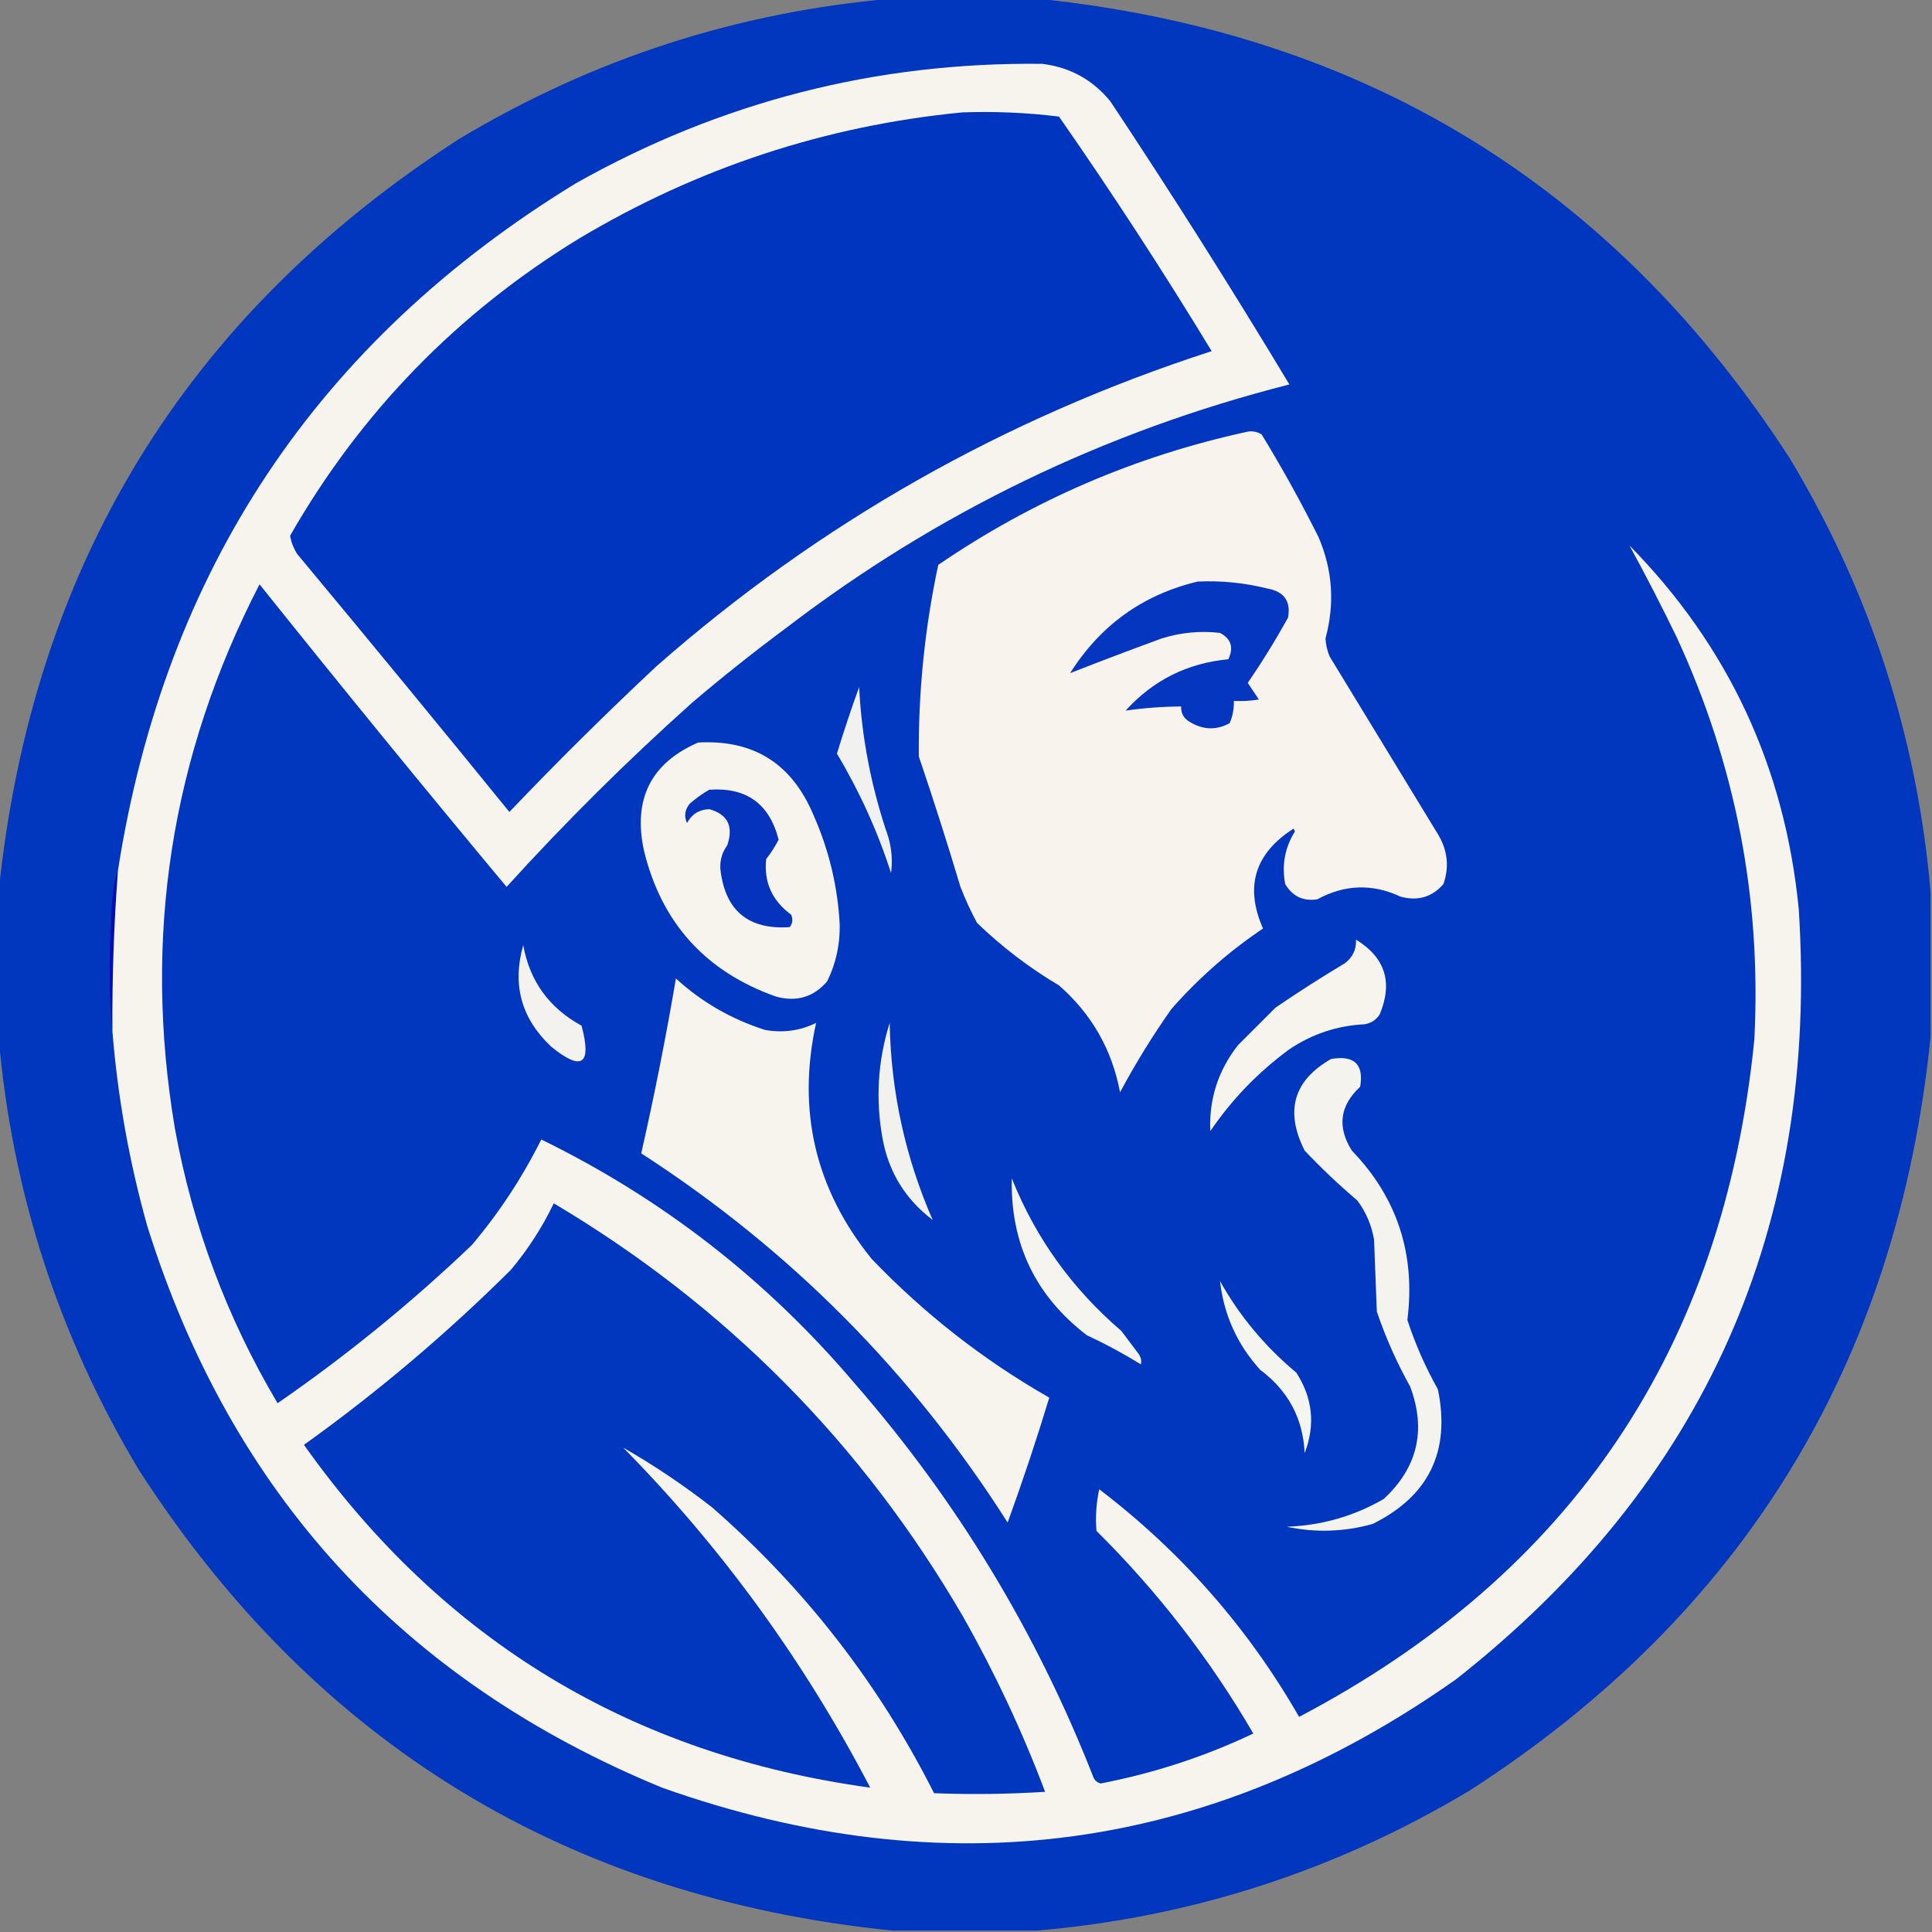 <?xml version="1.0" encoding="UTF-8"?>
<!DOCTYPE svg PUBLIC "-//W3C//DTD SVG 1.1//EN" "http://www.w3.org/Graphics/SVG/1.1/DTD/svg11.dtd">
<svg xmlns="http://www.w3.org/2000/svg" version="1.1" width="696px" height="696px" style="shape-rendering:geometricPrecision; text-rendering:geometricPrecision; image-rendering:optimizeQuality; fill-rule:evenodd; clip-rule:evenodd" xmlns:xlink="http://www.w3.org/1999/xlink">
<rect width="100%" height="100%" fill="#808080" stroke="none"/>
<g><path style="opacity:0.994" fill="#0136be" d="M 321.5,-0.5 C 338.833,-0.5 356.167,-0.5 373.5,-0.5C 490.885,11.481 581.385,66.814 645,165.5C 673.874,213.685 690.708,265.685 695.5,321.5C 695.5,338.833 695.5,356.167 695.5,373.5C 683.519,490.885 628.186,581.385 529.5,645C 481.315,673.874 429.315,690.708 373.5,695.5C 356.167,695.5 338.833,695.5 321.5,695.5C 204.115,683.519 113.615,628.186 50,529.5C 21.126,481.315 4.292,429.315 -0.5,373.5C -0.5,356.167 -0.5,338.833 -0.5,321.5C 11.481,204.115 66.814,113.615 165.5,50C 213.685,21.126 265.685,4.292 321.5,-0.5 Z"/></g>
<g><path style="opacity:1" fill="#f8f4ed" d="M 449.5,155.5 C 451.288,155.215 452.955,155.548 454.5,156.5C 461.841,168.511 468.674,180.845 475,193.5C 480.071,205.329 480.904,217.496 477.5,230C 477.631,232.253 478.131,234.419 479,236.5C 492,257.833 505,279.167 518,300.5C 521.487,306.231 522.153,312.231 520,318.5C 515.86,323.211 510.694,324.711 504.5,323C 494.397,318.273 484.397,318.606 474.5,324C 469.443,324.722 465.61,322.888 463,318.5C 461.693,311.699 462.86,305.366 466.5,299.5C 466.333,299.167 466.167,298.833 466,298.5C 452.016,307.446 448.349,319.446 455,334.5C 442.814,342.677 431.814,352.344 422,363.5C 415.204,373.125 409.037,383.125 403.5,393.5C 400.592,378.103 393.259,365.269 381.5,355C 370.814,348.651 360.98,341.151 352,332.5C 349.726,328.286 347.726,323.953 346,319.5C 341.284,303.736 336.284,288.07 331,272.5C 330.81,249.262 333.143,226.262 338,203.5C 372.053,180.223 409.219,164.223 449.5,155.5 Z"/></g>
<g><path style="opacity:1" fill="#020daf" d="M 42.5,313.5 C 41.043,332.802 40.376,352.136 40.5,371.5C 39.347,359.881 39.181,346.881 40,332.5C 40.086,324.709 40.919,318.376 42.5,313.5 Z"/></g>
<g><path style="opacity:1" fill="#f6f4ed" d="M 40.5,371.5 C 40.376,352.136 41.043,332.802 42.5,313.5C 59.46,205.354 114.46,122.854 207.5,66C 259.656,36.628 315.656,22.294 375.5,23C 385.473,24.236 393.64,28.736 400,36.5C 422.25,69.993 443.75,103.993 464.5,138.5C 397.995,155.422 337.662,184.589 283.5,226C 271.879,234.619 260.545,243.619 249.5,253C 225.989,274.011 203.655,296.178 182.5,319.5C 152.455,283.457 122.788,247.124 93.5,210.5C 61.58,272.359 51.413,337.692 63,406.5C 69.419,441.764 81.753,474.764 100,505.5C 124.784,488.393 148.117,469.393 170,448.5C 179.825,436.861 188.158,424.194 195,410.5C 238.725,431.873 276.392,461.206 308,498.5C 344.77,540.675 373.437,588.008 394,640.5C 394.519,641.516 395.353,642.182 396.5,642.5C 415.715,638.789 434.049,632.789 451.5,624.5C 435.918,597.739 417.084,573.405 395,551.5C 394.586,546.47 394.919,541.47 396,536.5C 425.593,559.091 449.593,586.424 468,618.5C 566.243,566.847 620.91,485.513 632,374.5C 634.608,323.809 625.275,275.476 604,229.5C 598.502,218.166 592.836,207.166 587,196.5C 622.676,232.788 643.009,276.455 648,327.5C 655.332,441.922 614.165,534.422 524.5,605C 436.082,667.304 340.749,680.304 238.5,644C 145.004,605.504 83.171,538.004 53,441.5C 46.545,418.427 42.378,395.094 40.5,371.5 Z"/></g>
<g><path style="opacity:1" fill="#f5f4ee" d="M 364.5,424.5 C 373.063,445.933 386.229,464.267 404,479.5C 406,482.167 408,484.833 410,487.5C 410.982,488.759 411.315,490.092 411,491.5C 404.698,487.622 398.198,484.122 391.5,481C 372.975,466.782 363.975,447.949 364.5,424.5 Z"/></g>
<g><path style="opacity:1" fill="#0136be" d="M 199.5,433.5 C 261.552,470.385 310.718,520.052 347,582.5C 358.458,602.748 368.291,623.748 376.5,645.5C 363.174,646.345 349.841,646.512 336.5,646C 316.579,606.525 289.913,572.192 256.5,543C 246.351,535.09 235.684,527.923 224.5,521.5C 260.024,557.564 289.691,598.397 313.5,644C 227.543,632.201 159.543,591.034 109.5,520.5C 135.947,501.565 160.78,480.565 184,457.5C 190.178,450.155 195.345,442.155 199.5,433.5 Z"/></g>
<g><path style="opacity:1" fill="#f4f3ee" d="M 479.5,381.5 C 487.868,380.061 491.368,383.395 490,391.5C 482.645,398.322 481.645,405.989 487,414.5C 503.336,431.461 510.003,451.794 507,475.5C 509.819,484.145 513.486,492.478 518,500.5C 522.599,522.8 514.765,538.967 494.5,549C 484.247,551.869 473.914,552.203 463.5,550C 476.05,549.561 487.716,546.228 498.5,540C 510.707,528.636 513.873,515.136 508,499.5C 503.176,490.854 499.176,481.854 496,472.5C 495.667,463.833 495.333,455.167 495,446.5C 494.09,441.349 492.09,436.682 489,432.5C 482.364,426.866 476.031,420.866 470,414.5C 462.814,400.245 465.981,389.245 479.5,381.5 Z"/></g>
<g><path style="opacity:1" fill="#f1f1ee" d="M 320.5,368.5 C 320.956,393.25 326.122,416.917 336,439.5C 326.257,432.104 320.257,422.437 318,410.5C 315.36,396.241 316.193,382.241 320.5,368.5 Z"/></g>
<g><path style="opacity:1" fill="#f3f2ee" d="M 188.5,340.5 C 190.822,353.451 197.822,363.118 209.5,369.5C 213.273,383.578 209.606,386.078 198.5,377C 187.77,366.845 184.436,354.678 188.5,340.5 Z"/></g>
<g><path style="opacity:1" fill="#f6f4ed" d="M 488.5,338.5 C 499.042,344.962 501.875,353.962 497,365.5C 495.681,367.487 493.848,368.654 491.5,369C 481.657,369.501 472.657,372.501 464.5,378C 453.292,386.208 443.792,396.041 436,407.5C 435.514,395.956 438.848,385.623 446,376.5C 450.5,372 455,367.5 459.5,363C 467.664,357.417 475.997,352.084 484.5,347C 487.321,344.859 488.654,342.025 488.5,338.5 Z"/></g>
<g><path style="opacity:1" fill="#f7f4ed" d="M 251.5,267.5 C 271.395,266.37 285.228,275.036 293,293.5C 298.604,306.084 301.771,319.251 302.5,333C 302.659,340.222 301.159,347.055 298,353.5C 293.116,359.22 286.95,361.053 279.5,359C 254.176,350.012 238.342,332.512 232,306.5C 227.963,287.905 234.463,274.905 251.5,267.5 Z"/></g>
<g><path style="opacity:1" fill="#0633bb" d="M 255.5,284.5 C 268.87,283.54 277.204,289.54 280.5,302.5C 279.233,304.944 277.733,307.277 276,309.5C 275.153,317.813 278.153,324.48 285,329.5C 285.72,331.112 285.554,332.612 284.5,334C 269.496,334.999 261.162,327.999 259.5,313C 259.329,309.871 260.162,307.037 262,304.5C 264.312,297.67 262.145,293.337 255.5,291.5C 251.876,291.645 249.209,293.312 247.5,296.5C 246.357,294.041 246.69,291.707 248.5,289.5C 250.724,287.566 253.058,285.899 255.5,284.5 Z"/></g>
<g><path style="opacity:1" fill="#f1f2ef" d="M 309.5,247.5 C 310.421,265.852 313.921,283.852 320,301.5C 321.244,305.779 321.577,310.112 321,314.5C 316.125,299.417 309.625,285.084 301.5,271.5C 303.975,263.409 306.641,255.409 309.5,247.5 Z"/></g>
<g><path style="opacity:1" fill="#0536bf" d="M 431.5,209.5 C 439.958,209.119 448.291,209.953 456.5,212C 462.606,213.085 465.106,216.585 464,222.5C 459.543,230.584 454.709,238.418 449.5,246C 450.833,248 452.167,250 453.5,252C 450.518,252.498 447.518,252.665 444.5,252.5C 444.579,255.271 444.079,257.937 443,260.5C 438.181,263.157 433.347,262.991 428.5,260C 426.393,258.736 425.393,256.903 425.5,254.5C 418.747,254.554 412.081,255.054 405.5,256C 415.408,245.046 427.742,238.879 442.5,237.5C 444.501,233.273 443.501,230.107 439.5,228C 432.366,227.178 425.366,227.845 418.5,230C 407.077,234.179 396.077,238.346 385.5,242.5C 396.458,225.182 411.791,214.182 431.5,209.5 Z"/></g>
<g><path style="opacity:1" fill="#0036bf" d="M 346.5,40.5 C 358.243,40.065 369.91,40.565 381.5,42C 400.705,69.57 419.038,97.736 436.5,126.5C 361.755,150.689 295.089,188.522 236.5,240C 218.321,257.012 200.654,274.512 183.5,292.5C 158.189,261.354 132.689,230.354 107,199.5C 105.743,197.487 104.909,195.321 104.5,193C 129.973,148.525 164.639,112.859 208.5,86C 251.198,60.489 297.198,45.322 346.5,40.5 Z"/></g>
<g><path style="opacity:1" fill="#f5f5f0" d="M 439.5,461.5 C 446.514,474.039 455.681,485.039 467,494.5C 472.903,503.665 473.903,513.331 470,523.5C 469.425,511.02 464.092,501.02 454,493.5C 445.743,484.402 440.91,473.736 439.5,461.5 Z"/></g>
<g><path style="opacity:1" fill="#f7f4ed" d="M 243.5,352.5 C 252.731,360.955 263.398,367.122 275.5,371C 282.002,372.196 288.168,371.362 294,368.5C 287.048,400.082 293.715,428.415 314,453.5C 332.978,473.306 354.311,489.972 378,503.5C 373.432,518.537 368.432,533.537 363,548.5C 328.712,494.545 284.712,450.212 231,415.5C 235.733,394.67 239.899,373.67 243.5,352.5 Z"/></g>
</svg>
